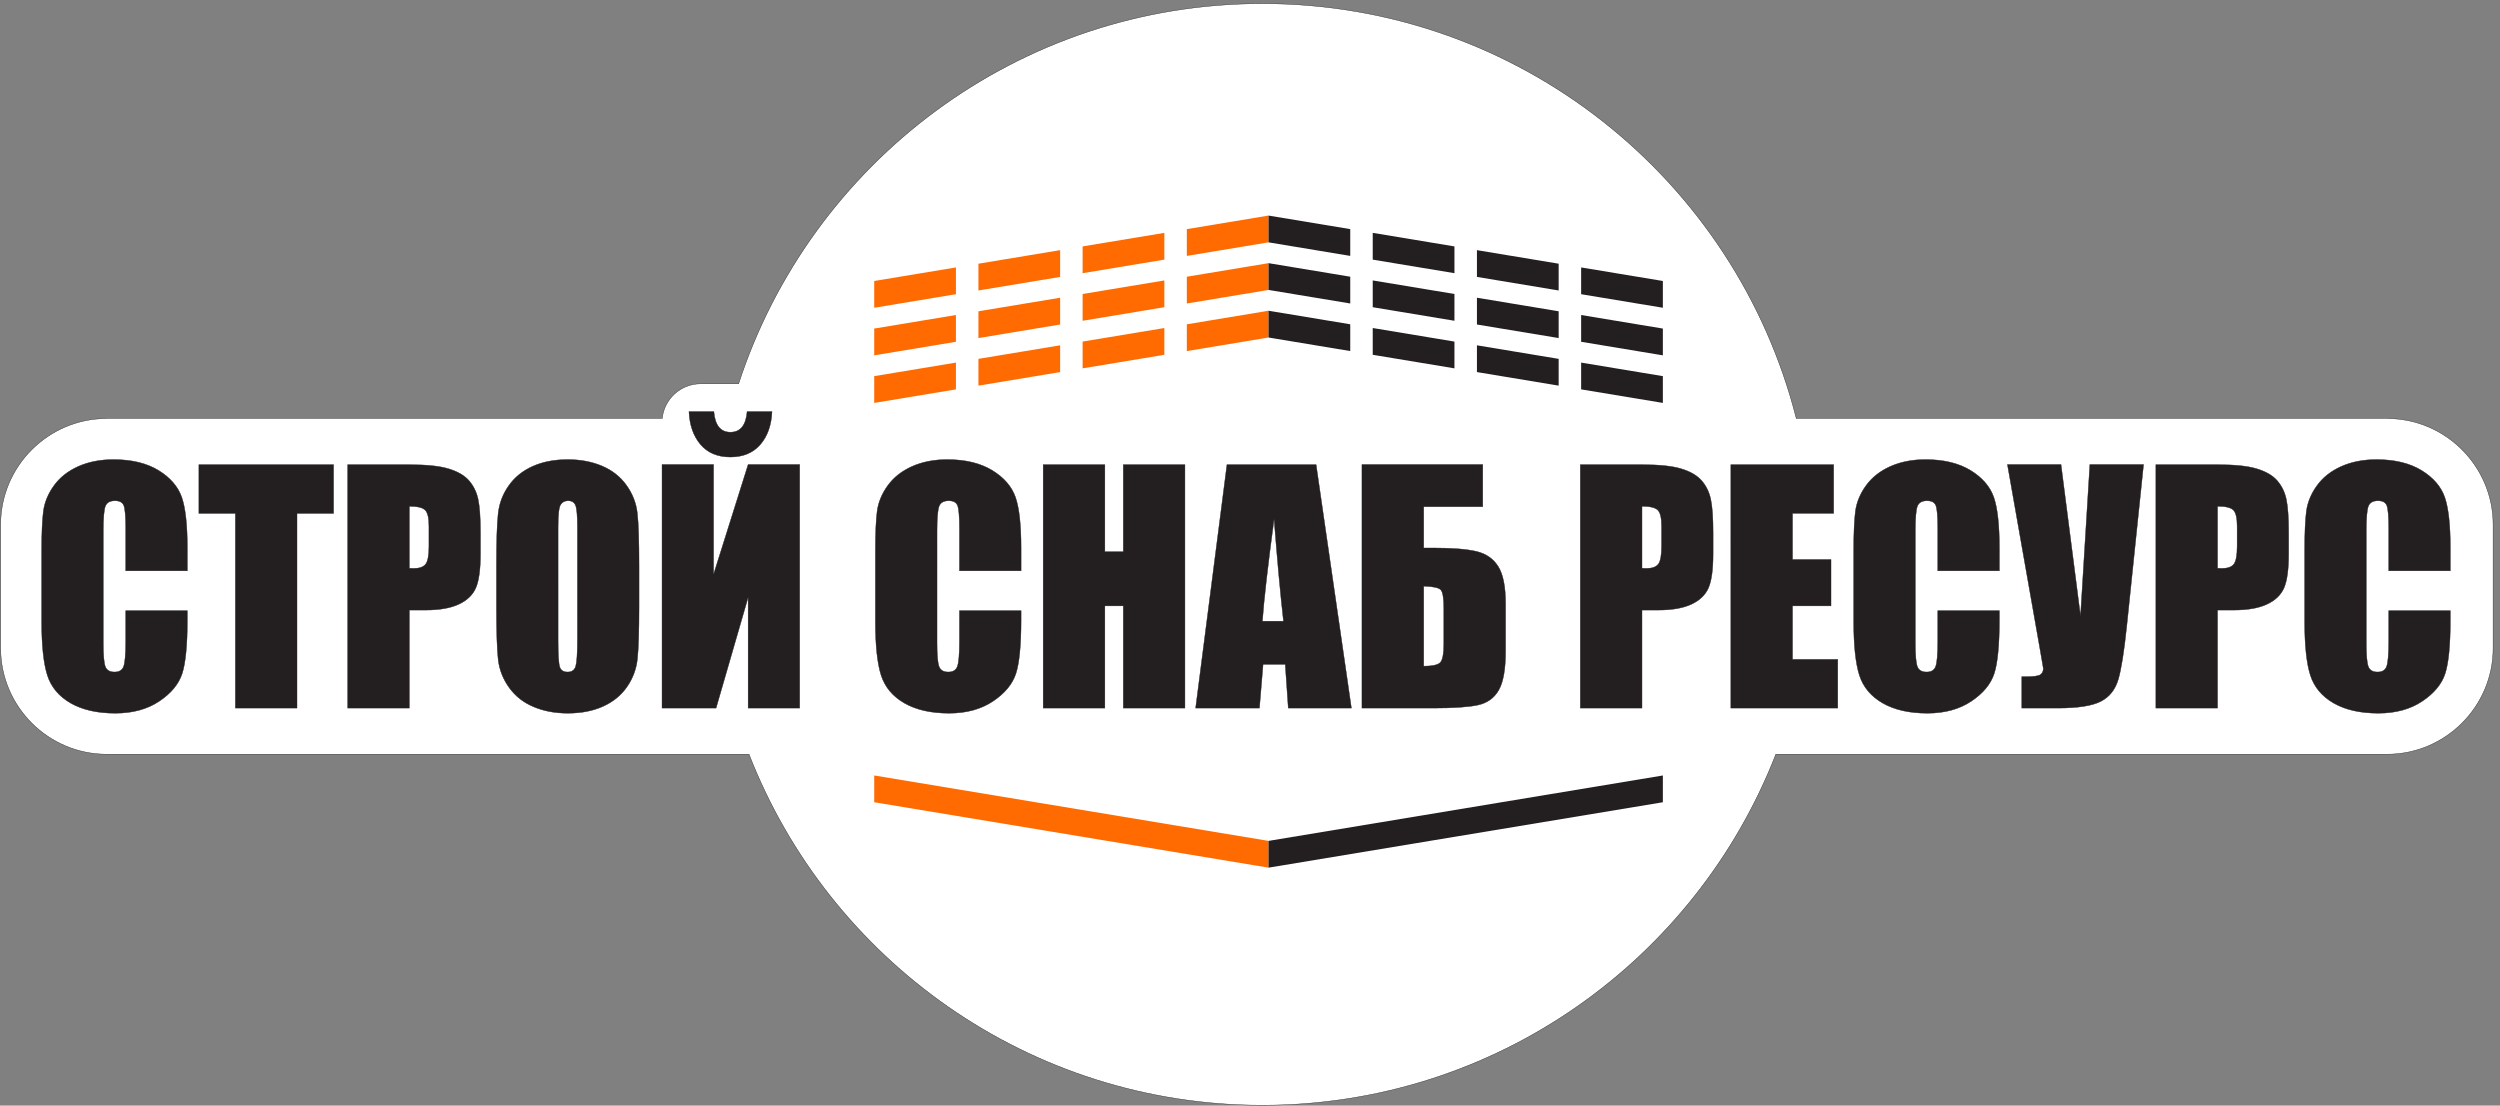 <svg xmlns="http://www.w3.org/2000/svg" height="2164" width="4893.333" xml:space="preserve"><rect width="100%" height="100%" fill="#808080" stroke="none"/><path style="fill:#fff;fill-opacity:1;fill-rule:evenodd;stroke:none" d="M18578.8 16217.2c3786.7 0 6966.7-2596.6 7857.2-6106.4h8695.4c857.5 0 1559-701.53 1559-1559.01V6730.18c0-857.48-701.5-1559.06-1559-1559.06h-8996.7C24957.5 2147.89 22018.5 5.29 18578.8 5.29s-6378.7 2142.6-7555.9 5165.83H1568.88C711.398 5171.12 9.812 5872.7 9.812 6730.18v1821.61c0 857.48 701.586 1559.01 1559.068 1559.01h8176.97c28.1 286.1 271.05 511.5 564.15 511.5h559.8c1057.1 3247.6 4108.7 5594.9 7709 5594.9" transform="matrix(.133 0 0 -.133 0 2164)"/><path style="fill:none;stroke:#231f20;stroke-width:5.669;stroke-linecap:butt;stroke-linejoin:miter;stroke-miterlimit:22.926;stroke-dasharray:none;stroke-opacity:1" d="M18578.8 16217.2c3786.7 0 6966.7-2596.6 7857.2-6106.4h8695.4c857.5 0 1559-701.53 1559-1559.01V6730.18c0-857.48-701.5-1559.06-1559-1559.06h-8996.7C24957.5 2147.89 22018.5 5.29 18578.8 5.29s-6378.7 2142.6-7555.9 5165.83H1568.88C711.398 5171.12 9.812 5872.7 9.812 6730.18v1821.61c0 857.48 701.586 1559.01 1559.068 1559.01h8176.97c28.1 286.1 271.05 511.5 564.15 511.5h559.8c1057.1 3247.6 4108.7 5594.9 7709 5594.9z" transform="matrix(.133 0 0 -.133 0 2164)"/><path style="fill:#ff6b00;fill-opacity:1;fill-rule:evenodd;stroke:none" d="m18668.8 3501.45-5803.1 962.72v394.04l5803.1-962.72v-394.04" transform="matrix(.133 0 0 -.133 0 2164)"/><path style="fill:#231f20;fill-opacity:1;fill-rule:evenodd;stroke:none" d="m18668.8 3501.45 5803.1 962.72v394.04l-5803.1-962.72v-394.04" transform="matrix(.133 0 0 -.133 0 2164)"/><path style="fill:#ff6b00;fill-opacity:1;fill-rule:evenodd;stroke:none" d="M14068.2 11940.9v394l-1202.5-199.5v-394zm0-306.2-1202.5-199.5v-394.1l1202.5 199.5zm0-700.3-1202.5-199.5v-394l1202.5 199.5zm331 54.9v-394l1202.6 199.5v394zm0 306.2 1202.6 199.5v394.1l-1202.6-199.5zm0 700.3 1202.6 199.5v394l-1202.6-199.5zm1533.5 648.5v-394.1l1202.6 199.5v394zm1202.6-500.8-1202.6-199.5v-394.1l1202.6 199.5zm0-700.3-1202.6-199.5v-394l1202.6 199.5zm331 54.9v-394l1202.5 199.5v394zm0 306.2 1202.5 199.5v394.1l-1202.5-199.5zm0 700.3 1202.5 199.5v394.1l-1202.5-199.5v-394.1" transform="matrix(.133 0 0 -.133 0 2164)"/><path style="fill:#231f20;fill-opacity:1;fill-rule:evenodd;stroke:none" d="M23269.3 11940.9v394l1202.6-199.5v-394zm0-306.2 1202.6-199.5v-394.1l-1202.6 199.5zm0-700.3 1202.6-199.5v-394l-1202.6 199.5zm-330.9 54.9v-394l-1202.6 199.5v394zm0 306.2-1202.6 199.5v394.1l1202.6-199.5zm0 700.3-1202.6 199.5v394l1202.6-199.5zm-1533.6 648.5v-394.1l-1202.5 199.5v394zm-1202.5-500.8 1202.5-199.5v-394.1l-1202.5 199.5zm0-700.3 1202.5-199.5v-394l-1202.5 199.5zm-331 54.9v-394l-1202.5 199.5v394zm0 306.2-1202.5 199.5v394.1l1202.5-199.5zm0 700.3-1202.5 199.5v394.1l1202.5-199.5v-394.1" transform="matrix(.133 0 0 -.133 0 2164)"/><path style="fill:#231f20;fill-opacity:1;fill-rule:nonzero;stroke:none" d="M2757.04 7870.22h-906.91v623.87c0 181.27-10.3 294.57-29.43 339.89-19.12 44.56-61.78 67.22-127.97 67.22-75.03 0-122.1-27.2-142.7-81.57-19.87-55.14-30.15-172.97-30.15-354.24V6801.47c0-174.47 10.28-287.77 30.15-340.64 20.6-53.62 65.45-80.06 136.07-80.06 67.67 0 111.8 26.44 132.4 80.06 20.59 52.87 31.63 177.49 31.63 373.88v448.64h906.91v-138.97c0-370.1-25.75-632.94-76.5-787.78-50.76-154.83-164.02-290.78-338.34-407.11-174.32-116.31-389.84-175.22-645.06-175.22-266.27 0-485.45 49.85-657.57 148.79-172.109 98.94-286.851 235.65-342.757 410.13-55.891 175.22-83.852 438.07-83.852 789.28v1046.09c0 258.31 8.828 451.67 25.742 580.82 17.656 129.16 68.406 253.78 154.461 373.12 85.336 119.34 203.75 213.75 355.266 282.48 151.52 67.98 325.84 102.72 522.23 102.72 267.73 0 488.39-53.62 661.98-159.37 173.58-106.49 287.59-238.67 342.75-397.28 54.44-158.62 81.65-405.6 81.65-740.19zm2152.17 1561.95v-716.78h-538.42V5849.8h-906.9v2865.59h-536.94v716.78zm207.42 0h913.53c247.12 0 437.64-19.63 570.03-59.67 133.13-40.03 233.16-97.43 299.36-172.2 66.93-75.54 112.54-166.92 136.08-273.42 23.53-107.25 35.3-272.67 35.3-496.99v-311.94c0-228.85-22.8-395.77-68.4-500-46.34-104.99-130.93-185.05-253.76-241.7-122.83-55.89-283.18-83.83-481.04-83.83h-243.46V5849.8h-907.64zm907.64-612.54v-911.65c25.74-1.51 47.81-2.26 66.2-2.26 83.84 0 141.22 21.15 173.58 62.69 32.36 42.29 48.54 129.91 48.54 262.08v294.57c0 122.36-18.38 202.42-55.89 238.67-37.51 37.01-114.75 55.9-232.43 55.9zm3380.5-1484.92c0-360.28-8.09-614.81-24.27-764.36-16.91-150.3-68.4-287.01-155.2-410.88-86.78-123.87-204.47-219.04-352.32-285.51-147.83-66.46-320.68-99.69-517.07-99.69-186.83 0-354.53 31.72-503.11 94.41-149.32 62.69-268.46 156.34-358.93 281.73-90.48 125.38-144.17 262.09-161.83 409.36-16.91 148.05-25.74 406.36-25.74 774.94v612.55c0 360.28 8.09 614.81 25.01 765.12 16.18 149.54 67.67 286.25 155.19 410.12 86.8 123.87 203.75 219.04 352.33 285.5 147.84 66.47 319.95 99.7 517.08 99.7 186.82 0 354.52-31.72 503.09-94.41 148.59-62.69 268.48-156.34 358.95-281.72 90.47-125.38 144.16-262.09 161.08-409.38 17.65-148.03 25.74-405.59 25.74-774.93zm-906.91 1176.75c0 166.92-8.83 273.42-27.22 320.25-17.64 46.07-54.42 69.49-110.32 69.49-47.81 0-83.85-18.89-108.87-56.65-25.74-37.01-38.24-148.03-38.24-333.09V6839.23c0-208.46 8.83-336.85 25.01-385.2 16.19-49.09 55.17-73.26 115.47-73.26 61.79 0 100.77 27.94 118.43 83.84 16.91 56.64 25.74 189.58 25.74 401.06zM11768.8 5849.8h-758.4v1630.68l-472.2-1630.68h-795.08v3584.64h758.28V7817.35l509 1617.09h758.4zm-773.8 4363.3h366.3c-8.8-200.1-65.5-361.74-171.4-484.09-105.2-122.36-252.3-184.3-440.6-184.3-189.7 0-336.1 61.94-440.6 185.05-104.4 123.11-160.3 284.74-169.1 483.34h366.3c16.9-201.6 98.5-302.82 243.4-302.82 146.4 0 228.8 101.22 245.7 302.82zm4032.2-2342.88h-906.9v623.87c0 181.27-10.3 294.57-29.5 339.89-19.1 44.56-61.7 67.22-127.9 67.22-75.1 0-122.1-27.2-142.7-81.57-19.9-55.14-30.2-172.97-30.2-354.24V6801.47c0-174.47 10.3-287.77 30.2-340.64 20.6-53.62 65.4-80.06 136-80.06 67.7 0 111.8 26.44 132.4 80.06 20.6 52.87 31.7 177.49 31.7 373.88v448.64h906.9v-138.97c0-370.1-25.8-632.94-76.5-787.78-50.8-154.83-164-290.78-338.4-407.11-174.3-116.31-389.8-175.22-645-175.22-266.3 0-485.5 49.85-657.6 148.79-172.1 98.94-286.9 235.65-342.7 410.13-55.9 175.22-83.9 438.07-83.9 789.28v1046.09c0 258.31 8.8 451.67 25.7 580.82 17.7 129.16 68.5 253.78 154.5 373.12 85.3 119.34 203.7 213.75 355.3 282.48 151.5 67.98 325.8 102.72 522.2 102.72 267.7 0 488.4-53.62 662-159.37 173.6-106.49 287.6-238.67 342.7-397.28 54.5-158.62 81.7-405.6 81.7-740.19zm2411.1 1561.95V5849.8h-907v1504.55h-271.4V5849.8h-907.6v3582.37h907.6V8151.19h271.4v1280.98zm1930.7 0 519.3-3582.37h-929l-44.8 644.27h-325.9l-53.7-644.27h-939.2l461.1 3582.37zm-480.3-2303.65c-46.3 405.59-91.9 907.11-138.3 1503.04-91.9-685.06-149.3-1185.82-172.1-1503.04zm3268.7-440.34c0-266.62-33.8-458.47-101.5-574.79-66.9-117.07-169.9-189.58-306.7-219.03-137.5-29.46-356-44.56-656.1-44.56h-1049.6v3584.64h1777.8v-621.61h-868.7v-606.51h140.5c280.2 0 492.1-16.61 635.5-50.6 143.4-33.99 250.8-108.76 322.2-225.08 71.3-115.56 106.6-297.59 106.6-545.32zm-909.1 108.76v517.38c0 151.06-14.7 242.45-44.1 274.93-29.4 32.47-113.3 50.6-251.6 55.13v-1177.5c115.5 0 193.5 15.1 233.9 45.31 41.2 30.22 61.8 125.38 61.8 284.75zM23257 9432.17h913.6c247.1 0 437.6-19.63 570-59.67 133.1-40.03 233.2-97.43 299.4-172.2 66.9-75.54 112.5-166.92 136-273.42 23.6-107.25 35.3-272.67 35.3-496.99v-311.94c0-228.85-22.8-395.77-68.3-500-46.4-104.99-131-185.05-253.8-241.7-122.9-55.89-283.2-83.83-481.1-83.83h-243.4V5849.8H23257zm907.7-612.54v-911.65c25.7-1.51 47.8-2.26 66.2-2.26 83.8 0 141.2 21.15 173.6 62.69 32.3 42.29 48.5 129.91 48.5 262.08v294.57c0 122.36-18.4 202.42-55.9 238.67-37.5 37.01-114.7 55.9-232.4 55.9zm1307.8 612.54h1513v-716.78h-605.4v-679.01h566.4v-682.03h-566.4v-787.78h665.7V5849.8h-1573.3zm3952-1561.95h-906.9v623.87c0 181.27-10.3 294.57-29.5 339.89-19.1 44.56-61.7 67.22-127.9 67.22-75.1 0-122.1-27.2-142.7-81.57-19.9-55.14-30.2-172.97-30.2-354.24V6801.47c0-174.47 10.3-287.77 30.2-340.64 20.6-53.62 65.4-80.06 136-80.06 67.7 0 111.8 26.44 132.4 80.06 20.6 52.87 31.7 177.49 31.7 373.88v448.64h906.9v-138.97c0-370.1-25.8-632.94-76.5-787.78-50.8-154.83-164-290.78-338.4-407.11-174.3-116.31-389.8-175.22-645-175.22-266.3 0-485.5 49.85-657.6 148.79-172.1 98.94-286.9 235.65-342.7 410.13-56 175.22-83.9 438.07-83.9 789.28v1046.09c0 258.31 8.8 451.67 25.7 580.82 17.7 129.16 68.4 253.78 154.5 373.12 85.3 119.34 203.7 213.75 355.3 282.48 151.5 67.98 325.8 102.72 522.2 102.72 267.7 0 488.4-53.62 662-159.37 173.6-106.49 287.6-238.67 342.7-397.28 54.5-158.62 81.7-405.6 81.7-740.19zm2122 1564.22-247.2-2373.9c-38.9-375.38-80.9-638.23-125-789.29-44.9-151.05-130.9-259.07-258.9-324.02-128-64.96-338.4-97.43-631.1-97.43H29754v462.24h53.7c119.1 0 192.7 9.82 220.6 30.21 28.7 19.63 42.7 50.61 42.7 91.39 0 3.02-17.6 104.23-52.2 303.63l-475.9 2697.17h788.5l286.9-2230.4 137.5 2230.4zm180.9-2.27h913.6c247.1 0 437.6-19.63 570-59.67 133.1-40.03 233.2-97.43 299.3-172.2 67-75.54 112.6-166.92 136.1-273.42 23.6-107.25 35.3-272.67 35.3-496.99v-311.94c0-228.85-22.8-395.77-68.4-500-46.3-104.99-130.9-185.05-253.7-241.7-122.9-55.89-283.2-83.83-481.1-83.83h-243.4V5849.8h-907.7zm907.7-612.54v-911.65c25.7-1.51 47.8-2.26 66.2-2.26 83.8 0 141.2 21.15 173.6 62.69 32.3 42.29 48.5 129.91 48.5 262.08v294.57c0 122.36-18.4 202.42-55.9 238.67-37.5 37.01-114.7 55.9-232.4 55.9zm3426.1-949.41h-906.9v623.87c0 181.27-10.3 294.57-29.5 339.89-19.1 44.56-61.7 67.22-127.9 67.22-75.1 0-122.1-27.2-142.7-81.57-19.9-55.14-30.2-172.97-30.2-354.24V6801.47c0-174.47 10.3-287.77 30.2-340.64 20.6-53.62 65.4-80.06 136.1-80.06 67.6 0 111.7 26.44 132.3 80.06 20.6 52.87 31.7 177.49 31.7 373.88v448.64h906.9v-138.97c0-370.1-25.8-632.94-76.5-787.78-50.8-154.83-164-290.78-338.4-407.11-174.3-116.31-389.8-175.22-645-175.22-266.3 0-485.5 49.85-657.6 148.79-172.1 98.94-286.8 235.65-342.7 410.13-56 175.22-83.9 438.07-83.9 789.28v1046.09c0 258.31 8.8 451.67 25.7 580.82 17.7 129.16 68.5 253.78 154.5 373.12 85.3 119.34 203.8 213.75 355.3 282.48 151.5 67.98 325.8 102.72 522.2 102.72 267.7 0 488.4-53.62 662-159.37 173.6-106.49 287.6-238.67 342.7-397.28 54.5-158.62 81.7-405.6 81.7-740.19v-340.64" transform="matrix(.133 0 0 -.133 0 2164)"/><path style="fill:none;stroke:#231f20;stroke-width:5.669;stroke-linecap:butt;stroke-linejoin:miter;stroke-miterlimit:22.926;stroke-dasharray:none;stroke-opacity:1" d="M2757.04 7870.22h-906.91v623.87c0 181.27-10.3 294.57-29.43 339.89-19.12 44.56-61.78 67.22-127.97 67.22-75.03 0-122.1-27.2-142.7-81.57-19.87-55.14-30.15-172.97-30.15-354.24V6801.47c0-174.47 10.28-287.77 30.15-340.64 20.6-53.62 65.45-80.06 136.07-80.06 67.67 0 111.8 26.44 132.4 80.06 20.59 52.87 31.63 177.49 31.63 373.88v448.64h906.91v-138.97c0-370.1-25.75-632.94-76.5-787.78-50.76-154.83-164.02-290.78-338.34-407.11-174.32-116.31-389.84-175.22-645.06-175.22-266.27 0-485.45 49.85-657.57 148.79-172.109 98.94-286.851 235.65-342.757 410.13-55.891 175.22-83.852 438.07-83.852 789.28v1046.09c0 258.31 8.828 451.67 25.742 580.82 17.656 129.16 68.406 253.78 154.461 373.12 85.336 119.34 203.75 213.75 355.266 282.48 151.52 67.98 325.84 102.72 522.23 102.72 267.73 0 488.39-53.62 661.98-159.37 173.58-106.49 287.59-238.67 342.75-397.28 54.44-158.62 81.65-405.6 81.65-740.19zm2152.17 1561.95v-716.78h-538.42V5849.8h-906.9v2865.59h-536.94v716.78zm207.42 0h913.53c247.12 0 437.64-19.63 570.03-59.67 133.13-40.03 233.16-97.43 299.36-172.2 66.93-75.54 112.54-166.92 136.08-273.42 23.53-107.25 35.3-272.67 35.3-496.99v-311.94c0-228.85-22.8-395.77-68.4-500-46.34-104.99-130.93-185.05-253.76-241.7-122.83-55.89-283.18-83.83-481.04-83.83h-243.46V5849.8h-907.64zm907.64-612.54v-911.65c25.74-1.51 47.81-2.26 66.2-2.26 83.84 0 141.22 21.15 173.58 62.69 32.36 42.29 48.54 129.91 48.54 262.08v294.57c0 122.36-18.38 202.42-55.89 238.67-37.51 37.01-114.75 55.9-232.43 55.9zm3380.5-1484.92c0-360.28-8.09-614.81-24.27-764.36-16.91-150.3-68.4-287.01-155.2-410.88-86.78-123.87-204.47-219.04-352.32-285.51-147.83-66.46-320.68-99.69-517.07-99.69-186.83 0-354.53 31.72-503.11 94.41-149.32 62.69-268.46 156.34-358.93 281.73-90.48 125.38-144.17 262.09-161.83 409.36-16.91 148.05-25.74 406.36-25.74 774.94v612.55c0 360.28 8.09 614.81 25.01 765.12 16.18 149.54 67.67 286.25 155.19 410.12 86.8 123.87 203.75 219.04 352.33 285.5 147.84 66.47 319.95 99.7 517.08 99.7 186.82 0 354.52-31.72 503.09-94.41 148.59-62.69 268.48-156.34 358.95-281.72 90.47-125.38 144.16-262.09 161.08-409.38 17.65-148.03 25.74-405.59 25.74-774.93zm-906.91 1176.75c0 166.92-8.83 273.42-27.22 320.25-17.64 46.07-54.42 69.49-110.32 69.49-47.81 0-83.85-18.89-108.87-56.65-25.74-37.01-38.24-148.03-38.24-333.09V6839.23c0-208.46 8.83-336.85 25.01-385.2 16.19-49.09 55.17-73.26 115.47-73.26 61.79 0 100.77 27.94 118.43 83.84 16.91 56.64 25.74 189.58 25.74 401.06zM11768.8 5849.8h-758.4v1630.68l-472.2-1630.68h-795.08v3584.64h758.28V7817.35l509 1617.09h758.4zm-773.8 4363.3h366.3c-8.8-200.1-65.5-361.74-171.4-484.09-105.2-122.36-252.3-184.3-440.6-184.3-189.7 0-336.1 61.94-440.6 185.05-104.4 123.11-160.3 284.74-169.1 483.34h366.3c16.9-201.6 98.5-302.82 243.4-302.82 146.4 0 228.8 101.22 245.7 302.82zm4032.2-2342.88h-906.9v623.87c0 181.27-10.3 294.57-29.5 339.89-19.1 44.56-61.7 67.22-127.9 67.22-75.1 0-122.1-27.2-142.7-81.57-19.9-55.14-30.2-172.97-30.2-354.24V6801.47c0-174.47 10.3-287.77 30.2-340.64 20.6-53.62 65.4-80.06 136-80.06 67.7 0 111.8 26.44 132.4 80.06 20.6 52.87 31.7 177.49 31.7 373.88v448.64h906.9v-138.97c0-370.1-25.8-632.94-76.5-787.78-50.8-154.83-164-290.78-338.4-407.11-174.3-116.31-389.8-175.22-645-175.22-266.3 0-485.5 49.85-657.6 148.79-172.1 98.94-286.9 235.65-342.7 410.13-55.9 175.22-83.9 438.07-83.9 789.28v1046.09c0 258.31 8.8 451.67 25.7 580.82 17.7 129.16 68.5 253.78 154.5 373.12 85.3 119.34 203.7 213.75 355.3 282.48 151.5 67.98 325.8 102.72 522.2 102.72 267.7 0 488.4-53.62 662-159.37 173.6-106.49 287.6-238.67 342.7-397.28 54.5-158.62 81.7-405.6 81.7-740.19zm2411.1 1561.95V5849.8h-907v1504.55h-271.4V5849.8h-907.6v3582.37h907.6V8151.19h271.4v1280.98zm1930.7 0 519.3-3582.37h-929l-44.8 644.27h-325.9l-53.7-644.27h-939.2l461.1 3582.37zm-480.3-2303.65c-46.3 405.59-91.9 907.11-138.3 1503.04-91.9-685.06-149.3-1185.82-172.1-1503.04zm3268.7-440.34c0-266.62-33.8-458.47-101.5-574.79-66.9-117.07-169.9-189.58-306.7-219.03-137.5-29.46-356-44.56-656.1-44.56h-1049.6v3584.64h1777.8v-621.61h-868.7v-606.51h140.5c280.2 0 492.1-16.61 635.5-50.6 143.4-33.99 250.8-108.76 322.2-225.08 71.3-115.56 106.6-297.59 106.6-545.32zm-909.1 108.76v517.38c0 151.06-14.7 242.45-44.1 274.93-29.4 32.47-113.3 50.6-251.6 55.13v-1177.5c115.5 0 193.5 15.1 233.9 45.31 41.2 30.22 61.8 125.38 61.8 284.75zM23257 9432.17h913.6c247.1 0 437.6-19.63 570-59.67 133.1-40.03 233.2-97.43 299.4-172.2 66.9-75.54 112.5-166.92 136-273.42 23.6-107.25 35.3-272.67 35.3-496.99v-311.94c0-228.85-22.8-395.77-68.3-500-46.4-104.99-131-185.05-253.8-241.7-122.9-55.89-283.2-83.83-481.1-83.83h-243.4V5849.8H23257zm907.7-612.54v-911.65c25.7-1.51 47.8-2.26 66.2-2.26 83.8 0 141.2 21.15 173.6 62.69 32.3 42.29 48.5 129.91 48.5 262.08v294.57c0 122.36-18.4 202.42-55.9 238.67-37.5 37.01-114.7 55.9-232.4 55.9zm1307.8 612.54h1513v-716.78h-605.4v-679.01h566.4v-682.03h-566.4v-787.78h665.7V5849.8h-1573.3zm3952-1561.95h-906.9v623.87c0 181.27-10.3 294.57-29.5 339.89-19.1 44.56-61.7 67.22-127.9 67.22-75.1 0-122.1-27.2-142.7-81.57-19.9-55.14-30.2-172.97-30.2-354.24V6801.47c0-174.47 10.3-287.77 30.2-340.64 20.6-53.62 65.4-80.06 136-80.06 67.7 0 111.8 26.44 132.4 80.06 20.6 52.87 31.7 177.49 31.7 373.88v448.64h906.9v-138.97c0-370.1-25.8-632.94-76.5-787.78-50.8-154.83-164-290.78-338.4-407.11-174.3-116.31-389.8-175.22-645-175.22-266.3 0-485.5 49.85-657.6 148.79-172.1 98.94-286.9 235.65-342.7 410.13-56 175.22-83.9 438.07-83.9 789.28v1046.09c0 258.31 8.8 451.67 25.7 580.82 17.7 129.16 68.4 253.78 154.5 373.12 85.3 119.34 203.7 213.75 355.3 282.48 151.5 67.98 325.8 102.72 522.2 102.72 267.7 0 488.4-53.62 662-159.37 173.6-106.49 287.6-238.67 342.7-397.28 54.5-158.62 81.7-405.6 81.7-740.19zm2122 1564.22-247.2-2373.9c-38.9-375.38-80.9-638.23-125-789.29-44.9-151.05-130.9-259.07-258.9-324.02-128-64.96-338.4-97.43-631.1-97.43H29754v462.24h53.7c119.1 0 192.7 9.82 220.6 30.21 28.7 19.63 42.7 50.61 42.7 91.39 0 3.02-17.6 104.23-52.2 303.63l-475.9 2697.17h788.5l286.9-2230.4 137.5 2230.4zm180.9-2.27h913.6c247.1 0 437.6-19.63 570-59.67 133.1-40.03 233.2-97.43 299.3-172.2 67-75.54 112.6-166.92 136.1-273.42 23.6-107.25 35.3-272.67 35.3-496.99v-311.94c0-228.85-22.8-395.77-68.4-500-46.3-104.99-130.9-185.05-253.7-241.7-122.9-55.89-283.2-83.83-481.1-83.83h-243.4V5849.8h-907.7zm907.7-612.54v-911.65c25.7-1.51 47.8-2.26 66.2-2.26 83.8 0 141.2 21.15 173.6 62.69 32.3 42.29 48.5 129.91 48.5 262.08v294.57c0 122.36-18.4 202.42-55.9 238.67-37.5 37.01-114.7 55.9-232.4 55.9zm3426.1-949.41h-906.9v623.87c0 181.27-10.3 294.57-29.5 339.89-19.1 44.56-61.7 67.22-127.9 67.22-75.1 0-122.1-27.2-142.7-81.57-19.9-55.14-30.2-172.97-30.2-354.24V6801.47c0-174.47 10.3-287.77 30.2-340.64 20.6-53.62 65.4-80.06 136.1-80.06 67.6 0 111.7 26.44 132.3 80.06 20.6 52.87 31.7 177.49 31.7 373.88v448.64h906.9v-138.97c0-370.1-25.8-632.94-76.5-787.78-50.8-154.83-164-290.78-338.4-407.11-174.3-116.31-389.8-175.22-645-175.22-266.3 0-485.5 49.85-657.6 148.79-172.1 98.94-286.8 235.65-342.7 410.13-56 175.22-83.9 438.07-83.9 789.28v1046.09c0 258.31 8.8 451.67 25.7 580.82 17.7 129.16 68.5 253.78 154.5 373.12 85.3 119.34 203.8 213.75 355.3 282.48 151.5 67.98 325.8 102.72 522.2 102.72 267.7 0 488.4-53.62 662-159.37 173.6-106.49 287.6-238.67 342.7-397.28 54.5-158.62 81.7-405.6 81.7-740.19z" transform="matrix(.133 0 0 -.133 0 2164)"/></svg>